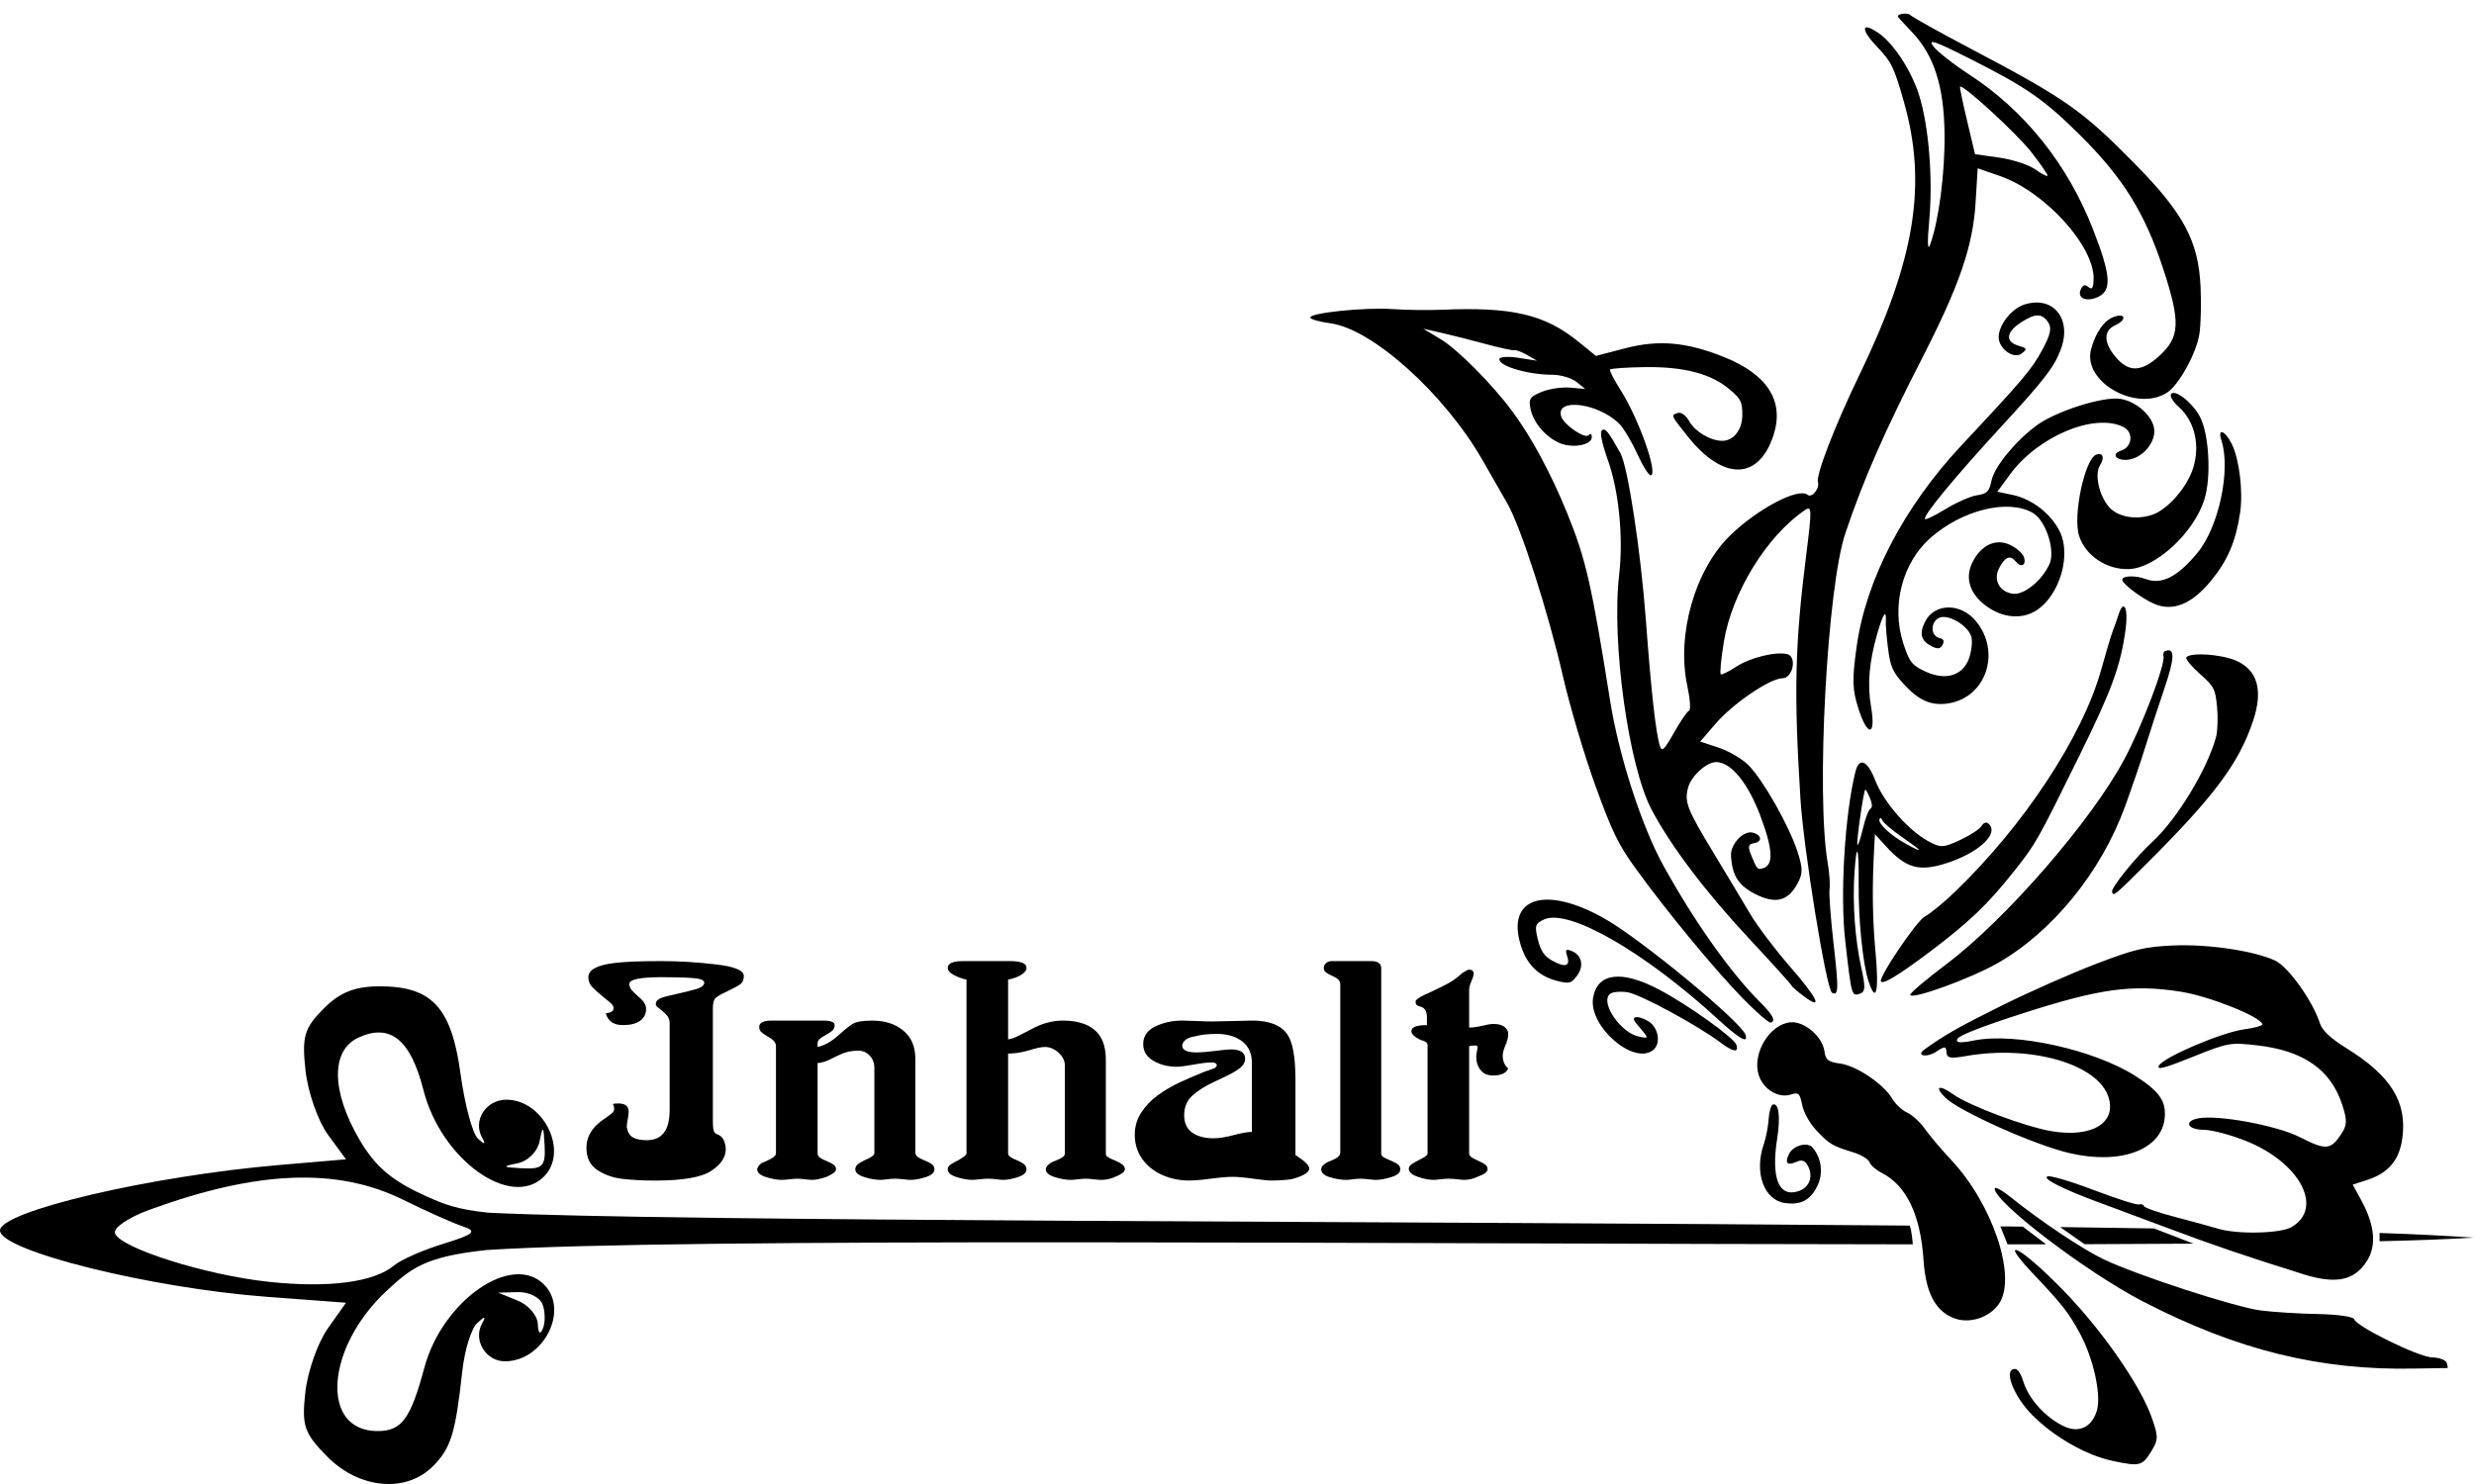 <?xml version="1.0" encoding="UTF-8" standalone="no"?>
<svg
   xmlns:dc="http://purl.org/dc/elements/1.1/"
   xmlns:cc="http://creativecommons.org/ns#"
   xmlns:rdf="http://www.w3.org/1999/02/22-rdf-syntax-ns#"
   xmlns:svg="http://www.w3.org/2000/svg"
   xmlns="http://www.w3.org/2000/svg"
   xmlns:sodipodi="http://sodipodi.sourceforge.net/DTD/sodipodi-0.dtd"
   xmlns:inkscape="http://www.inkscape.org/namespaces/inkscape"
   version="1.1"
   id="svg4182"
   viewBox="0 0 200 120"
   height="120"
   width="200"
   inkscape:version="0.91 r13725"
   sodipodi:docname="inh4.svg">
  <sodipodi:namedview
     pagecolor="#ffffff"
     bordercolor="#666666"
     borderopacity="1"
     objecttolerance="10"
     gridtolerance="10"
     guidetolerance="10"
     inkscape:pageopacity="0"
     inkscape:pageshadow="2"
     inkscape:window-width="854"
     inkscape:window-height="480"
     id="namedview11"
     showgrid="false"
     inkscape:zoom="1.966666"
     inkscape:cx="32.372867"
     inkscape:cy="60.000019"
     inkscape:window-x="0"
     inkscape:window-y="0"
     inkscape:window-maximized="0"
     inkscape:current-layer="svg4182" />
  <defs
     id="defs4184" />
  <g
     transform="translate(-296,-784.636)"
     style="display:inline"
     id="layer2">
    <g
       transform="scale(1.031,0.97)"
       style="font-style:normal;font-variant:normal;font-weight:normal;font-stretch:normal;font-size:25.298px;line-height:120%;font-family:'Boecklins Universe';-inkscape-font-specification:'Boecklins Universe';text-align:center;writing-mode:lr-tb;text-anchor:middle;opacity:1;fill:#000000;fill-opacity:1;fill-rule:evenodd;stroke:none;stroke-width:0.9;stroke-linecap:round;stroke-linejoin:round;stroke-miterlimit:4;stroke-dasharray:none;stroke-dashoffset:0;stroke-opacity:1"
       id="text4796">
      <path
         d="m 339.607,901.468 0,-7.306 q -0.006,-0.21 -0.068,-0.358 -0.062,-0.154 -0.167,-0.284 -0.105,-0.13 -0.253,-0.259 -0.148,-0.13 -0.321,-0.29 -0.278,-0.167 -0.278,-0.377 0,-0.315 0.432,-0.506 0.142,-0.068 1.112,-0.303 0.482,-0.117 0.846,-0.21 0.364,-0.099 0.624,-0.173 0.784,-0.21 0.784,-0.581 0,-0.309 -0.871,-0.383 -0.871,-0.074 -2.446,-0.074 -2.489,0 -2.557,0.531 0,0.29 0.154,0.5 0.08,0.105 0.204,0.235 0.124,0.13 0.284,0.284 0.167,0.148 0.29,0.284 0.13,0.13 0.21,0.259 0.086,0.13 0.13,0.266 0.043,0.136 0.043,0.296 0,0.63 -0.476,0.988 -0.476,0.352 -1.346,0.352 -1.075,0 -1.34,-0.982 0.611,-0.074 0.611,-0.408 0,-0.222 -0.167,-0.389 -0.167,-0.173 -0.673,-0.599 -0.296,-0.259 -0.513,-0.469 -0.216,-0.21 -0.352,-0.371 -0.272,-0.327 -0.272,-0.778 0,-0.926 2.075,-1.186 0.624,-0.08 1.538,-0.117 0.92,-0.037 2.155,-0.037 1.013,0 2.057,0.068 1.044,0.068 2.155,0.204 2.211,0.266 2.211,0.97 0,0.482 -0.284,0.692 -0.29,0.216 -1.13,0.648 -0.284,0.136 -0.482,0.259 -0.191,0.124 -0.309,0.229 -0.222,0.216 -0.222,0.828 l 0,9.536 q 0.006,0.377 0.037,0.568 0.031,0.185 0.093,0.278 0.062,0.093 0.154,0.13 0.093,0.037 0.222,0.111 0.451,0.266 0.506,1.143 0,1.025 -1.149,1.828 -1.136,0.803 -4.391,0.803 -0.741,0 -1.383,-0.037 -0.636,-0.037 -1.192,-0.105 -1.093,-0.136 -1.958,-0.741 -0.852,-0.599 -0.852,-1.853 0,-1.192 0.982,-2.075 0.099,-0.086 0.229,-0.191 0.136,-0.105 0.309,-0.229 0.346,-0.259 0.5,-0.408 0.154,-0.154 0.154,-0.309 0,-0.272 -0.105,-0.432 0.111,-0.049 0.432,-0.049 0.809,0 0.809,0.686 0,0.229 -0.074,0.642 -0.074,0.42 -0.074,0.648 0.099,0.618 0.476,0.852 0.383,0.235 1.093,0.235 1.791,0 1.791,-2.483 z"
         style=""
         id="path4140" />
      <path
         d="m 358.871,897.145 0,7.893 q 0.056,0.216 0.216,0.34 0.173,0.117 0.544,0.278 0.377,0.161 0.556,0.315 0.179,0.148 0.179,0.408 0,0.42 -0.667,0.648 -0.667,0.235 -1.18,0.235 -0.086,0 -0.235,-0.012 -0.142,-0.012 -0.34,-0.037 -0.198,-0.025 -0.364,-0.037 -0.167,-0.012 -0.303,-0.012 -0.142,0 -0.296,0.012 -0.154,0.012 -0.327,0.037 -0.173,0.025 -0.309,0.037 -0.13,0.012 -0.229,0.012 -0.55,0 -1.254,-0.235 -0.698,-0.235 -0.698,-0.648 0,-0.241 0.198,-0.42 0.198,-0.173 0.568,-0.352 0.185,-0.086 0.29,-0.142 0.105,-0.056 0.136,-0.074 0.303,-0.204 0.303,-0.352 l 0,-7.109 q 0,-0.605 -0.358,-1.019 -0.364,-0.426 -0.933,-0.426 -0.741,0.031 -1.217,0.247 -0.235,0.105 -0.482,0.229 -0.241,0.124 -0.5,0.266 -0.513,0.272 -0.963,0.296 l 0,7.516 q 0,0.111 0.043,0.204 0.049,0.086 0.136,0.161 0.093,0.074 0.229,0.148 0.136,0.068 0.315,0.148 0.358,0.154 0.537,0.296 0.185,0.142 0.185,0.383 0,0.284 -0.735,0.63 -0.741,0.253 -1.087,0.253 -0.117,0 -0.272,-0.012 -0.148,-0.012 -0.34,-0.037 -0.191,-0.025 -0.352,-0.037 -0.154,-0.012 -0.278,-0.012 -0.086,0 -0.229,0.012 -0.142,0.012 -0.346,0.037 -0.204,0.025 -0.358,0.037 -0.154,0.012 -0.259,0.012 -0.531,0 -1.235,-0.235 -0.686,-0.229 -0.686,-0.648 0,-0.216 0.327,-0.506 l 0.469,-0.222 q 0.13,-0.062 0.253,-0.13 0.124,-0.074 0.216,-0.148 0.093,-0.074 0.148,-0.154 0.056,-0.086 0.056,-0.179 l 0,-8.906 q 0,-0.136 -0.043,-0.247 -0.043,-0.111 -0.13,-0.21 -0.08,-0.099 -0.21,-0.191 -0.13,-0.093 -0.296,-0.198 -0.173,-0.105 -0.296,-0.198 -0.117,-0.093 -0.191,-0.167 -0.148,-0.148 -0.148,-0.408 0,-0.531 0.982,-0.531 l 4.052,0 q 0.883,0 0.883,0.377 0,0.136 -0.043,0.241 -0.037,0.105 -0.124,0.198 -0.08,0.086 -0.21,0.173 -0.124,0.086 -0.29,0.185 -0.167,0.105 -0.296,0.191 -0.124,0.08 -0.21,0.167 -0.08,0.086 -0.124,0.179 -0.043,0.093 -0.043,0.21 l 0,0.278 q 0.809,-0.191 1.581,-0.926 0.778,-0.741 1.173,-1.001 0.414,-0.272 1.544,-0.272 1.488,0 2.427,0.834 0.939,0.828 0.939,2.328 z"
         style=""
         id="path4142" />
      <path
         d="m 362.885,905.038 0,-14.471 q -0.469,-0.099 -0.97,-0.371 -0.5,-0.266 -0.5,-0.618 0,-0.556 1.241,-0.556 l 3.588,0 q 1.346,0 1.346,0.556 0,0.315 -0.42,0.593 -0.426,0.278 -1.025,0.395 l 0,4.984 q 0.278,-0.049 0.519,-0.154 0.13,-0.062 0.296,-0.148 0.173,-0.086 0.383,-0.204 0.42,-0.241 0.599,-0.327 1.235,-0.735 2.501,-0.735 1.939,0 2.785,1.112 0.581,0.772 0.581,2.174 l 0,7.819 q 0,0.086 0.037,0.154 0.043,0.062 0.13,0.124 0.086,0.062 0.222,0.13 0.136,0.068 0.321,0.148 0.377,0.167 0.581,0.334 0.204,0.161 0.204,0.401 0,0.284 -0.661,0.581 -0.587,0.303 -1.186,0.303 -0.105,0 -0.253,-0.012 -0.148,-0.012 -0.34,-0.037 -0.191,-0.025 -0.352,-0.037 -0.161,-0.012 -0.296,-0.012 -0.105,0 -0.259,0.012 -0.148,0.012 -0.34,0.037 -0.191,0.025 -0.334,0.037 -0.142,0.012 -0.229,0.012 -0.55,0 -1.254,-0.235 -0.698,-0.235 -0.698,-0.648 0,-0.259 0.408,-0.556 0.031,-0.025 0.13,-0.068 0.099,-0.043 0.266,-0.111 0.334,-0.142 0.513,-0.272 0.179,-0.13 0.179,-0.334 l 0,-7.313 q 0,-0.581 -0.494,-1.062 -0.494,-0.482 -1.075,-0.482 -0.389,0 -1.204,0.266 -0.414,0.136 -0.834,0.21 -0.414,0.068 -0.846,0.08 l 0,8.301 q 0,0.093 0.037,0.167 0.043,0.074 0.13,0.142 0.086,0.062 0.216,0.13 0.13,0.068 0.309,0.148 0.358,0.161 0.556,0.327 0.198,0.167 0.198,0.426 0,0.42 -0.667,0.648 -0.667,0.235 -1.155,0.235 -0.086,0 -0.222,-0.012 -0.136,-0.012 -0.315,-0.037 -0.179,-0.025 -0.358,-0.037 -0.173,-0.012 -0.346,-0.012 -0.086,0 -0.241,0.012 -0.154,0.012 -0.371,0.037 -0.216,0.025 -0.364,0.037 -0.142,0.012 -0.216,0.012 -0.531,0 -1.235,-0.235 -0.686,-0.229 -0.686,-0.648 0,-0.229 0.21,-0.389 0.216,-0.167 0.624,-0.371 0.636,-0.377 0.636,-0.581 z"
         style=""
         id="path4144" />
      <path
         d="m 376.078,903.494 q 0,-1.007 0.5,-1.834 0.5,-0.821 1.272,-1.427 0.778,-0.599 1.631,-1.038 0.432,-0.216 0.939,-0.451 0.506,-0.235 1.099,-0.488 0.334,-0.124 0.537,-0.198 0.204,-0.08 0.272,-0.111 0.142,-0.074 0.179,-0.222 0,-0.253 -0.408,-0.253 -0.476,0 -1.408,0.179 -0.463,0.086 -0.797,0.136 -0.334,0.043 -0.55,0.043 -0.994,0 -1.797,-0.488 -0.809,-0.494 -0.809,-1.39 0,-1.001 0.951,-1.482 0.951,-0.488 2.106,-0.488 0.321,0 1.112,0.037 0.784,0.037 1.192,0.037 0.531,0 1.692,-0.037 1.155,-0.037 1.519,-0.037 1.976,0 2.736,1.161 0.63,0.976 0.63,3.774 l 0,6.275 q 1.087,0.735 1.087,1.136 -0.049,0.5 -1.414,0.883 -0.334,0.049 -0.716,0.074 -0.383,0.031 -0.828,0.031 -0.198,0 -0.562,-0.037 -0.364,-0.037 -0.889,-0.117 -0.525,-0.08 -0.926,-0.117 -0.401,-0.037 -0.686,-0.037 -0.284,0 -0.71,0.037 -0.42,0.037 -0.988,0.117 -0.562,0.08 -0.994,0.117 -0.426,0.037 -0.723,0.037 -1.118,0 -2.1,-0.463 -0.988,-0.476 -1.569,-1.34 -0.581,-0.865 -0.581,-2.02 z m 9.184,-0.229 0,-5.744 q 0,-1.192 -0.766,-1.81 -0.766,-0.618 -1.989,-0.618 -1.019,0 -1.723,0.204 -0.902,0.154 -0.988,0.76 0,0.581 1.143,0.581 0.235,0 0.587,-0.031 0.352,-0.031 0.834,-0.093 0.963,-0.13 1.235,-0.13 1.136,0 1.136,0.784 0,0.395 -0.34,0.71 -0.34,0.309 -0.902,0.605 -0.284,0.148 -0.568,0.296 -0.284,0.142 -0.568,0.284 -1.124,0.55 -1.766,1.18 -0.636,0.618 -0.636,1.631 0,0.982 0.636,1.451 0.636,0.469 1.668,0.469 0.642,0 1.575,-0.266 0.945,-0.266 1.433,-0.266 z"
         style=""
         id="path4146" />
      <path
         d="m 392.191,904.988 0,-13.989 q 0,-0.284 -0.173,-0.451 -0.173,-0.167 -0.488,-0.309 -0.315,-0.148 -0.476,-0.284 -0.154,-0.136 -0.154,-0.377 0,-0.229 0.185,-0.389 0.185,-0.167 0.42,-0.167 l 3.113,0 q 0.784,0 0.784,0.605 l 0,15.41 q 0,0.21 0.161,0.321 0.08,0.049 0.216,0.124 0.142,0.074 0.34,0.161 0.204,0.086 0.346,0.167 0.148,0.074 0.241,0.161 0.099,0.08 0.142,0.179 0.049,0.099 0.049,0.229 0,0.42 -0.704,0.648 -0.716,0.235 -1.192,0.235 -0.086,0 -0.235,-0.012 -0.142,-0.012 -0.34,-0.037 -0.198,-0.025 -0.364,-0.037 -0.167,-0.012 -0.303,-0.012 -0.124,0 -0.272,0.012 -0.148,0.012 -0.309,0.037 -0.161,0.025 -0.296,0.037 -0.13,0.012 -0.235,0.012 -0.556,0 -1.26,-0.216 -0.692,-0.222 -0.692,-0.667 0,-0.321 0.506,-0.605 0.154,-0.068 0.327,-0.142 0.173,-0.074 0.321,-0.161 0.148,-0.093 0.241,-0.21 0.099,-0.117 0.099,-0.272 z"
         style=""
         id="path4148" />
      <path
         d="m 399.034,904.988 0,-8.98 q 0,-0.266 -0.531,-0.408 -0.735,-0.364 -0.735,-0.735 0,-0.506 1.217,-0.506 l 0,-0.63 q 0,-0.729 -0.432,-0.883 -0.253,-0.074 -0.352,-0.148 -0.105,-0.074 -0.105,-0.309 0,-0.198 0.661,-0.531 0.605,-0.296 1.056,-0.525 0.457,-0.235 0.772,-0.414 0.63,-0.358 1.18,-0.908 0.432,-0.278 0.482,-0.278 0.401,0 0.401,0.327 0,0.229 -0.179,0.655 -0.173,0.408 -0.173,0.686 l 0,3.162 q 0.439,0 1.025,-0.148 0.574,-0.154 0.896,-0.154 0.525,0 0.834,0.235 0.309,0.229 0.309,0.599 0,0.42 -0.216,0.945 -0.216,0.525 -0.216,0.852 0,0.692 0.432,1.087 -0.241,0.581 -1.192,0.581 -0.636,0 -0.976,-0.451 -0.34,-0.451 -0.34,-1.118 0,-0.142 0.049,-0.426 0.056,-0.266 0.056,-0.383 0,-0.124 -0.204,-0.124 -0.383,0 -0.457,0.074 l 0,8.906 q 0,0.198 0.167,0.327 0.173,0.13 0.531,0.296 0.371,0.167 0.556,0.321 0.191,0.148 0.191,0.395 0,0.315 -0.686,0.581 -0.587,0.303 -1.136,0.303 -0.08,0 -0.222,-0.012 -0.136,-0.012 -0.334,-0.037 -0.198,-0.025 -0.371,-0.037 -0.173,-0.012 -0.315,-0.012 -0.124,0 -0.278,0.012 -0.154,0.012 -0.352,0.037 -0.198,0.025 -0.34,0.037 -0.136,0.012 -0.222,0.012 -0.531,0 -1.223,-0.259 -0.698,-0.259 -0.698,-0.673 0,-0.198 0.216,-0.364 0.204,-0.161 0.605,-0.371 0.401,-0.21 0.494,-0.303 0.037,-0.031 0.062,-0.049 0.031,-0.018 0.049,-0.043 0.018,-0.031 0.031,-0.074 0.012,-0.049 0.012,-0.136 z"
         style=""
         id="path4150" />
    </g>
  </g>
  <g
     style="display:inline"
     id="layer8">
    <path
       style="display:inline;fill:#000000"
       d="m 450.632,885.256 c -42.556,-0.032 -99.732,-0.558 -115.306,0.461 -4.956,0.529 -6.086,1.459 -8.046,3.276 -4.974,4.611 -5.425,11.363 -0.759,11.363 1.949,0 2.668,-0.973 3.783,-5.122 1.462,-5.439 7.08,-9.342 9.68,-6.725 2.06,2.074 -0.048,6.206 -3.167,6.206 -1.552,0 -2.59,-1.722 -1.845,-3.061 0.339,-0.61 0.237,-0.615 -0.403,-0.021 -0.472,0.438 -1.011,2.183 -1.197,3.879 -0.553,5.042 -0.917,6.221 -2.37,7.684 -2.168,2.183 -5.94,1.849 -8.528,-0.757 l -1e-5,-6.6e-4 c -1.887,-1.9 -2.095,-2.506 -1.79,-5.224 0.189,-1.691 1.006,-4.011 1.816,-5.156 l 1.471,-2.081 -6.456,-0.484 c -9.383,-0.704 -21.514,-3.724 -21.514,-5.357 0,-1.554 12.159,-4.407 22.565,-5.295 l 5.406,-0.461 -1.457,-1.984 c -0.801,-1.091 -1.618,-3.421 -1.814,-5.177 -0.308,-2.754 -0.109,-3.443 1.447,-5.01 1.327,-1.336 2.533,-1.817 4.56,-1.817 4.213,0 5.794,1.716 6.523,7.08 0.337,2.479 0.969,4.836 1.404,5.237 0.555,0.511 0.656,0.485 0.337,-0.088 -0.768,-1.379 0.313,-3.061 1.967,-3.061 3.008,0 5.058,4.179 3.045,6.206 -2.672,2.691 -8.318,-1.353 -9.752,-6.985 -1.042,-4.094 -2.687,-5.423 -5.255,-4.244 -2.231,1.024 -2.207,4.317 0.06,8.213 1.297,2.228 2.639,3.37 5.428,4.619 1.468,0.657 2.44,1.056 5.018,1.328 15.01,0.73 72.036,0.665 114.908,1.042 0.163,0.565 0.201,1.077 0.24,1.518 z m 10.775,-0.004 c -1.025,0.002 -2.064,0.003 -3.114,0.004 l -0.581,-1.451 c 0.608,0.006 1.213,0.013 1.813,0.019 z m 11.917,-0.051 c -2.952,0.021 -5.507,0.035 -8.803,0.044 l -1.976,-1.385 c 2.838,0.034 4.985,0.071 7.595,0.111 m 18.226,0.366 c 3.125,0.103 5.601,0.243 7.612,0.376 -1.921,0.122 -4.391,0.218 -7.612,0.294 z m -148.505,5.772 c -0.217,-0.569 -1.113,-1.014 -1.992,-0.99 l -1.598,0.045 1.576,0.638 c 0.867,0.351 1.601,1.203 1.631,1.895 0.034,0.777 0.193,0.912 0.416,0.352 0.198,-0.498 0.183,-1.37 -0.033,-1.939 z m -11.997,-3.148 c 0.555,-0.464 2.358,-1.256 4.007,-1.76 2.427,-0.742 2.732,-1.005 1.598,-1.376 -0.77,-0.252 -2.982,-1.237 -4.914,-2.188 -5.313,-2.616 -11.785,-2.352 -20.51,0.838 -1.656,0.606 -2.895,1.452 -2.753,1.881 0.395,1.193 7.324,3.386 12.418,3.93 4.861,0.519 8.516,0.042 10.153,-1.326 z m 12.164,-9.698 c -0.079,-1.596 -0.148,-1.666 -0.393,-0.396 -0.172,0.891 -0.946,1.67 -1.831,1.843 -1.262,0.247 -1.192,0.317 0.393,0.396 1.678,0.084 1.914,-0.153 1.831,-1.843 z"
       id="path4425"
       transform="translate(-296,-784.636)" />
    <path
       id="path4490"
       d="m 195.236,110.665 c -7.683,0.164 -14.38,-1.487 -21.995,-5.423 -4.552,-2.352 -12,-8.024 -11.992,-9.131 0.001,-0.191 0.583,0.12 1.292,0.692 2.415,1.946 5.839,4.232 7.556,5.045 2.741,1.298 10.601,3.855 12.661,4.119 1.039,0.133 3.136,0.264 4.659,0.291 1.523,0.027 2.822,0.21 2.886,0.408 0.198,0.609 5.232,3.076 6.324,3.099 0.568,0.012 1.094,0.213 1.17,0.446 0.076,0.233 0.098,0.418 0.05,0.412 -0.048,-0.006 -1.224,0.012 -2.612,0.042 z m -24.453,7.465 c -2.136,-0.448 -4.75,-1.943 -6.51,-3.722 -1.409,-1.425 -2.251,-3.46 -1.529,-3.694 0.328,-0.106 0.562,0.19 0.849,1.073 0.453,1.395 1.814,2.873 3.273,3.555 1.216,0.568 2.288,0.034 2.658,-1.323 0.351,-1.288 -0.314,-4.245 -1.402,-6.235 -0.935,-1.709 -1.42,-2.322 -3.941,-4.975 -0.771,-0.812 -1.351,-1.574 -1.29,-1.695 0.19,-0.373 3.095,2.217 5.247,4.678 2.67,3.053 4.992,6.571 5.781,8.76 0.569,1.579 0.572,1.851 0.029,2.745 -0.764,1.257 -0.937,1.302 -3.165,0.835 z m 15.38,-15.106 c -4.565,-1.427 -7.42,-2.399 -10.901,-3.712 -1.968,-0.742 -4.45,-1.668 -5.514,-2.057 -2.957,-1.08 -4.72,-1.973 -4.214,-2.133 0.245,-0.078 1.934,0.425 3.753,1.118 1.819,0.693 3.453,1.212 3.63,1.155 0.177,-0.058 0.357,0.003 0.399,0.133 0.043,0.131 1.185,0.528 2.54,0.883 1.354,0.355 2.904,0.778 3.443,0.941 1.58,0.477 5.051,0.4 5.957,-0.131 2.62,-1.536 0.684,-5.205 -3.67,-6.954 -1.241,-0.499 -2.792,-0.909 -3.447,-0.912 -1.31,-0.006 -1.625,-0.696 -0.422,-0.925 1.594,-0.303 6.355,0.58 8.201,1.521 2.095,1.068 2.486,1.043 3.329,-0.217 0.498,-0.743 0.515,-1.124 0.106,-2.382 -0.93,-2.862 -3.118,-4.394 -6.896,-4.825 -2.163,-0.247 -2.344,-0.215 -5.205,0.935 -2.296,0.923 -2.91,1.083 -2.727,0.715 0.337,-0.68 5.114,-2.713 6.928,-2.949 0.83,-0.108 1.476,-0.295 1.437,-0.416 -0.205,-0.631 -4.32,-2.266 -6.603,-2.623 -3.895,-0.609 -6.502,-0.257 -12.623,1.706 -3.415,1.095 -5.277,1.82 -5.425,2.11 -0.164,0.322 0.205,0.356 1.368,0.125 3.303,-0.656 9.668,0.746 12.999,2.863 1.936,1.231 2.5,2.02 2.395,3.352 -0.206,2.615 -3.539,3.871 -7.694,2.9 -2.844,-0.664 -8.93,-3.384 -10.05,-4.491 -0.932,-0.921 -0.499,-1.082 0.667,-0.249 1.283,0.916 5.846,2.621 7.949,2.97 3.245,0.539 5.255,-0.681 4.574,-2.776 -0.868,-2.672 -6.298,-4.227 -11.532,-3.303 -1.252,0.221 -1.532,0.165 -1.56,-0.31 -0.029,-0.497 -0.146,-0.504 -0.819,-0.051 -0.766,0.516 -1.691,0.347 -0.96,-0.176 1.672,-1.197 2.783,-1.827 6.29,-3.567 2.214,-1.098 5.629,-2.608 7.59,-3.356 3.104,-1.184 3.904,-1.375 6.195,-1.482 2.819,-0.132 6.598,0.429 8.288,1.229 1.056,0.5 3.02,3.259 3.604,5.063 0.186,0.575 0.88,1.23 2.105,1.987 3.638,2.248 4.962,4.375 4.556,7.324 -0.241,1.747 -1.127,2.799 -2.824,3.35 l -1.184,0.384 0.714,1.311 c 1.062,1.949 1.218,3.603 0.456,4.826 -1.015,1.629 -2.502,1.943 -5.203,1.098 z m -28.383,3.495 c -1.4,-0.648 -2.107,-2.084 -2.28,-4.63 -0.25,-3.673 -1.384,-6.031 -3.392,-7.055 -0.459,-0.234 -0.898,-0.62 -0.976,-0.858 -0.077,-0.238 -0.683,-0.6 -1.346,-0.804 -1.673,-0.515 -1.909,-0.658 -2.959,-1.778 -0.536,-0.573 -1.014,-1.433 -1.138,-2.051 -0.188,-0.937 -0.296,-1.037 -0.908,-0.838 -1.009,0.328 -2.239,-0.415 -2.606,-1.574 -0.548,-1.729 0.873,-4.099 2.557,-4.264 1.13,-0.111 2.611,1.157 2.763,2.366 0.085,0.676 0.3,0.841 1.258,0.968 1.318,0.174 3.521,1.657 4.212,2.836 0.257,0.438 0.802,0.946 1.211,1.13 0.41,0.184 1.056,0.778 1.437,1.32 0.381,0.543 1.341,1.677 2.133,2.522 3.345,3.566 5.307,9.445 3.868,11.593 -0.808,1.205 -2.548,1.713 -3.834,1.117 z m -13.48,-9.241 c -1.712,-0.235 -2.511,-2.48 -1.704,-4.787 0.168,-0.479 0.339,-1.37 0.38,-1.98 0.041,-0.61 0.194,-1.148 0.34,-1.195 0.481,-0.156 0.629,0.992 0.353,2.75 -0.503,3.207 0.127,4.772 1.715,4.257 0.869,-0.282 1.213,-1.143 0.796,-1.993 -0.243,-0.494 -0.493,-0.589 -0.981,-0.371 -0.724,0.323 -0.939,0.07 -0.565,-0.664 0.35,-0.686 1.509,-0.985 1.908,-0.492 0.738,0.912 0.871,2.124 0.346,3.153 -0.566,1.109 -1.324,1.497 -2.589,1.324 z m 10.118,-16.826 c -0.041,-0.125 1.284,-1.249 2.944,-2.499 4.783,-3.602 11.687,-11.552 14.358,-16.534 1.438,-2.682 3.369,-7.774 3.175,-8.372 -0.058,-0.178 0.023,-0.366 0.179,-0.417 0.757,-0.246 0.732,0.576 -0.089,2.995 -0.494,1.454 -1.19,3.592 -1.548,4.752 -0.358,1.16 -1.107,3.356 -1.664,4.879 -1.932,5.277 -5.871,10.113 -10.289,12.629 -2.193,1.249 -6.933,2.971 -7.065,2.566 z m -15.295,3.875 c -1.832,-1.385 -6.498,-3.916 -7.534,-4.086 -0.582,-0.096 -1.226,-0.039 -1.431,0.127 -0.844,0.683 0.881,3.196 2.378,3.464 0.802,0.144 0.817,0.203 -0.282,-1.106 -0.47,-0.559 0.112,-0.656 0.972,-0.162 0.84,0.482 1.078,1.809 0.42,2.341 -1.577,1.276 -5.267,-1.946 -4.856,-4.24 0.361,-2.011 2.312,-2.243 5.351,-0.635 2.362,1.249 6.046,3.889 6.234,4.465 0.208,0.64 -0.267,0.576 -1.252,-0.169 z m -0.265,-1.932 c -5.954,-5.45 -12.052,-8.949 -14.027,-8.048 -0.727,0.332 -0.784,0.51 -0.513,1.614 0.225,0.918 0.525,1.363 1.153,1.712 1.066,0.592 1.489,0.468 1.221,-0.358 -0.174,-0.535 -0.113,-0.603 0.367,-0.412 0.823,0.328 1.014,1.22 0.427,1.999 -0.452,0.6 -0.603,0.648 -1.437,0.458 -1.578,-0.36 -2.573,-1.273 -3.077,-2.823 -1.29,-3.971 1.942,-5.014 6.832,-2.206 2.969,1.705 10.971,8.32 11.304,9.344 0.245,0.756 -0.478,0.345 -2.251,-1.278 z m 12.186,-3.078 c -0.465,-1.433 -0.82,-5.021 -0.788,-7.972 0.031,-2.904 -0.168,-3.372 -0.338,-0.792 -0.165,2.503 0.04,5.379 0.547,7.679 0.361,1.639 0.338,1.976 -0.145,2.133 -0.629,0.204 -0.645,0.143 -1.15,-4.3 -0.424,-3.733 -0.036,-10.189 0.82,-13.65 0.304,-1.228 0.986,-0.93 1.615,0.705 0.666,1.733 2.647,4.008 4.257,4.89 1.012,0.554 1.221,0.549 2.563,-0.07 0.804,-0.37 1.591,-0.878 1.749,-1.129 0.179,-0.283 0.391,-0.367 0.561,-0.224 0.949,0.804 -0.795,2.415 -3.53,3.26 -2.075,0.641 -3.144,0.33 -4.697,-1.368 l -0.936,-1.023 -0.056,1.011 c -0.181,3.259 -0.15,5.751 0.106,8.553 0.292,3.196 0.04,4.197 -0.578,2.296 z m 2.734,-11.618 c -0.827,-0.572 -1.552,-1.188 -1.611,-1.369 -0.059,-0.181 -0.16,-0.225 -0.225,-0.097 -0.165,0.324 0.869,1.298 2.111,1.986 1.532,0.849 1.431,0.658 -0.275,-0.521 z m -2.556,-2.316 c 0.147,-0.048 0.129,-0.418 -0.04,-0.822 -0.169,-0.404 -0.344,-0.723 -0.388,-0.708 -0.136,0.044 -0.736,4.208 -0.642,4.455 0.049,0.127 0.249,-0.459 0.445,-1.303 0.196,-0.844 0.478,-1.574 0.625,-1.622 z m -10.376,15.304 c -2.289,-2.355 -6.136,-7.024 -8.625,-10.468 -1.409,-1.95 -1.904,-2.972 -3.267,-6.74 -0.886,-2.451 -2.052,-6.385 -2.601,-8.778 -1.202,-5.238 -3.399,-12.069 -4.501,-13.996 -0.443,-0.774 -1.35,-2.357 -2.016,-3.518 -3.064,-5.34 -8.875,-10.573 -12.258,-11.039 -0.868,-0.12 -1.613,-0.325 -1.656,-0.457 -0.123,-0.38 4.361,-0.853 6.616,-0.699 1.127,0.077 2.937,0.102 4.024,0.055 5.67,-0.244 8.316,0.375 11.033,2.581 l 1.421,1.154 2.357,-0.617 c 2.716,-0.711 4.987,-0.508 8.033,0.72 3.491,1.406 4.852,3.565 3.969,6.295 -1.188,3.671 -4.068,3.718 -6.936,0.113 -1.4,-1.76 -1.381,-1.714 -0.802,-1.902 0.268,-0.087 0.655,0.197 0.925,0.678 0.464,0.828 1.689,1.56 2.637,1.577 0.939,0.017 1.645,-0.877 1.651,-2.09 0.005,-1.056 -0.113,-1.296 -1.017,-2.062 -1.496,-1.269 -3.676,-1.847 -6.817,-1.81 -1.528,0.018 -2.816,0.109 -2.864,0.202 -0.047,0.093 0.344,0.849 0.87,1.68 1.453,2.296 3.011,6.686 2.44,6.871 -0.15,0.049 -0.645,-0.729 -1.101,-1.729 -0.456,-0.999 -1.114,-2.1 -1.463,-2.446 -1.695,-1.68 -5.187,-2.117 -4.69,-0.587 0.224,0.691 1.939,1.853 2.229,1.511 0.146,-0.172 0.25,-0.101 0.244,0.167 -0.014,0.662 -1.633,0.929 -2.676,0.441 -1.129,-0.528 -2.058,-1.65 -2.282,-2.755 -0.158,-0.781 -0.045,-0.952 0.891,-1.345 0.59,-0.248 1.626,-0.405 2.302,-0.349 l 1.229,0.101 -0.708,-0.569 c -0.389,-0.313 -1.26,-0.57 -1.934,-0.572 -2.018,-0.005 -4.423,-0.728 -4.287,-1.287 0.042,-0.171 0.74,-0.208 1.551,-0.081 l 1.475,0.23 -0.784,-0.457 c -0.431,-0.251 -0.884,-0.425 -1.005,-0.385 -0.121,0.039 -1.187,-0.191 -2.368,-0.512 -1.181,-0.321 -2.795,-0.73 -3.588,-0.908 l -1.44,-0.324 1.411,0.849 c 1.368,0.823 4.134,3.607 5.769,5.805 1.558,2.095 3.143,5.034 4.453,8.259 1.512,3.721 1.968,5.711 3.478,15.204 0.703,4.416 2.55,10.13 4.298,13.292 2.485,4.497 5.414,8.638 7.785,11.008 1.068,1.067 1.329,1.555 0.905,1.693 -0.151,0.049 -1.191,-0.853 -2.31,-2.004 z m 4.995,-0.113 c -0.53,-0.393 -0.99,-0.796 -1.023,-0.896 -0.033,-0.1 -1.553,-1.782 -3.379,-3.738 -3.55,-3.803 -6.355,-7.506 -7.911,-10.445 -1.882,-3.555 -3.266,-13.562 -2.633,-19.031 0.346,-2.987 -0.02,-6.743 -0.899,-9.221 -0.508,-1.432 -0.683,-2.309 -0.489,-2.452 0.27,-0.199 0.513,0.103 1.491,1.856 0.597,1.07 1.636,7.877 2.052,13.441 0.447,5.99 0.807,9.201 1.146,10.247 0.157,0.483 0.358,0.289 1.138,-1.099 0.521,-0.927 1.067,-1.724 1.213,-1.772 0.146,-0.047 0.081,-0.955 -0.146,-2.017 -0.878,-4.12 0.612,-9.359 3.45,-12.133 2.218,-2.169 5.551,-3.92 6.282,-3.3 0.331,0.28 0.99,-0.52 0.831,-1.009 -0.184,-0.565 1.364,-4.579 3.341,-8.666 4.517,-9.337 5.51,-15.428 3.604,-22.119 -0.796,-2.796 -1.002,-3.22 -2.13,-4.398 -1.375,-1.437 -1.352,-2.114 0.04,-1.181 1.23,0.824 2.68,3.025 3.317,5.033 0.782,2.465 1.134,6.763 0.828,10.102 -0.165,1.807 -0.139,2.575 0.068,2.009 0.699,-1.906 1.205,-5.787 1.168,-8.957 -0.045,-3.867 -0.854,-6.38 -2.658,-8.26 -0.596,-0.621 -1.098,-1.172 -1.115,-1.224 -0.076,-0.234 0.846,-0.345 1.017,-0.122 0.106,0.138 2.277,1.348 4.824,2.69 7.707,4.06 9.047,4.998 13.292,9.308 3.963,4.024 5.165,6.268 5.336,9.966 0.064,1.375 0.021,3.093 -0.094,3.818 -0.253,1.593 -1.673,4.155 -2.637,4.759 -2.493,1.563 -6.792,-0.884 -6.128,-3.488 0.347,-1.359 1.073,-2.392 1.87,-2.66 0.967,-0.324 1.018,0.265 0.061,0.702 -0.934,0.427 -0.904,1.421 0.079,2.571 1.042,1.22 2.049,1.202 3.46,-0.061 1.737,-1.556 1.794,-2.752 0.342,-7.169 -1.46,-4.442 -3.233,-7.291 -6.647,-10.684 -2.96,-2.941 -4.353,-3.907 -9.052,-6.275 -2.756,-1.389 -3.334,-1.583 -2.86,-0.958 0.327,0.43 1.619,1.449 2.873,2.263 4.519,2.937 7.994,7.284 10.05,12.568 1.52,3.908 1.549,5.081 0.133,5.541 -0.869,0.282 -1.443,-0.104 -1.114,-0.75 0.178,-0.349 0.328,-0.383 0.616,-0.139 0.277,0.235 0.387,0.052 0.402,-0.67 0.057,-2.662 -3.946,-7.063 -7.567,-8.318 l -1.805,-0.626 -0.172,2.797 c -0.216,3.509 -1.306,6.676 -4.329,12.576 -3.051,5.954 -4.704,9.723 -6.191,14.118 -1.48,4.372 -2.381,21.161 -1.432,26.686 0.14,0.814 0.207,1.765 0.149,2.114 -0.058,0.349 0.085,2.303 0.318,4.342 0.428,3.752 0.413,4.307 -0.113,4.039 -0.457,-0.233 -2.302,-11.558 -2.561,-15.728 -0.538,-8.645 -0.446,-12.445 0.482,-19.786 0.451,-3.57 0.441,-3.897 -0.106,-3.527 -3.089,2.085 -5.919,6.682 -6.567,10.669 -0.227,1.394 -0.336,2.573 -0.244,2.62 0.092,0.047 0.669,-0.24 1.281,-0.639 1.106,-0.72 3.166,-1.223 4.089,-0.997 0.805,0.197 0.461,1.944 -0.384,1.95 -1.004,0.007 -3.978,2.025 -5.391,3.659 l -1.262,1.459 1.492,0.495 c 0.821,0.272 1.903,0.907 2.406,1.411 1.182,1.186 3.283,4.89 3.965,6.988 0.451,1.389 0.447,1.798 -0.025,2.643 -0.773,1.384 -1.775,1.617 -3.401,0.788 -1.357,-0.692 -1.863,-1.501 -1.947,-3.115 -0.047,-0.915 1.014,-2.034 1.752,-1.847 0.744,0.189 0.808,0.746 0.099,0.858 -0.449,0.071 -0.501,0.269 -0.241,0.913 0.489,1.21 0.533,1.258 1.016,1.101 0.83,-0.269 0.75,-1.576 -0.258,-4.241 -0.997,-2.635 -2.324,-4.272 -3.514,-4.335 -0.776,-0.041 -2.056,1.093 -2.318,2.054 -0.319,1.171 -0.101,1.731 2.073,5.322 1.022,1.688 2.337,3.879 2.921,4.87 0.585,0.991 2.026,2.904 3.203,4.252 2.27,2.6 2.763,3.633 1.17,2.452 z m 18.393,-68.25 c -1.202,-1.542 -5.65,-5.62 -5.786,-5.305 -0.028,0.066 0.233,1.319 0.581,2.784 l 0.632,2.664 1.965,0.279 c 1.081,0.153 2.384,0.578 2.895,0.943 0.512,0.365 0.963,0.601 1.002,0.523 0.04,-0.078 -0.541,-0.927 -1.289,-1.887 z m -12.18,67.017 c -0.134,-0.413 2.908,-4.895 3.55,-5.23 0.436,-0.227 1.53,-1.123 2.431,-1.99 5.585,-5.374 10.325,-12.575 11.825,-17.965 0.393,-1.413 0.817,-2.827 0.942,-3.143 0.125,-0.316 0.334,-0.91 0.465,-1.319 0.423,-1.324 0.802,-0.509 0.565,1.217 -0.403,2.938 -1.104,4.861 -3.687,10.106 -3.457,7.021 -3.561,7.205 -5.303,9.403 -2.153,2.716 -3.66,4.157 -6.888,6.585 -2.52,1.896 -3.797,2.66 -3.902,2.337 z m 18.686,-7.221 c -0.101,-0.313 1.911,-2.813 3.243,-4.031 1.987,-1.815 4.456,-5.876 5.164,-8.493 0.127,-0.469 0.164,-1.562 0.082,-2.428 -0.137,-1.451 -0.246,-1.661 -1.378,-2.667 -0.676,-0.601 -1.175,-1.197 -1.11,-1.325 0.229,-0.449 2.816,-0.289 4.039,0.251 1.723,0.76 2.183,2.393 1.366,4.849 -1.138,3.42 -3.134,6.102 -8.591,11.541 -2.666,2.657 -2.693,2.679 -2.815,2.302 z m -20.486,-14.77 c -0.516,-1.589 -0.54,-2.336 -0.162,-5.066 0.748,-5.399 3.821,-11.301 8.472,-16.268 4.994,-5.334 5.668,-6.13 6.519,-7.695 0.671,-1.236 0.797,-1.783 0.511,-2.229 -0.497,-0.775 -1.07,-0.777 -2.235,-0.008 -1.18,0.779 -1.269,1.537 -0.217,1.859 0.739,0.226 0.759,0.267 0.309,0.631 -0.532,0.43 -1.547,-0.108 -1.827,-0.97 -0.304,-0.937 0.813,-2.583 2.021,-2.975 2.288,-0.743 3.841,1.088 2.986,3.521 -0.513,1.462 -1.279,2.467 -4.785,6.277 -3.807,4.138 -6.333,7.192 -6.234,7.538 0.03,0.104 0.775,-0.253 1.655,-0.793 0.88,-0.54 2.031,-1.045 2.556,-1.123 0.803,-0.118 0.99,-0.305 1.169,-1.174 0.231,-1.12 1.86,-3.127 3.604,-4.441 1.547,-1.166 5.438,-2.408 6.827,-2.179 1.333,0.22 2.657,1.437 2.73,2.512 0.069,1.015 -0.875,2.165 -1.956,2.38 -1.013,0.202 -1.647,-0.407 -0.733,-0.704 0.913,-0.297 1.039,-1.48 0.202,-1.907 -2.325,-1.185 -6.931,0.745 -9.198,3.855 l -1.001,1.373 1.226,0.255 c 1.59,0.331 3.138,1.54 3.837,2.995 0.912,1.901 -0.02,5.076 -1.853,6.312 -1.175,0.793 -2.782,0.662 -4.127,-0.335 -1.297,-0.961 -1.708,-2.219 -1.128,-3.45 0.681,-1.446 1.896,-2.035 3.064,-1.485 0.524,0.247 1.034,0.697 1.132,1 0.216,0.665 -0.234,0.883 -0.681,0.33 -0.433,-0.535 -0.865,-0.349 -1.336,0.576 -0.485,0.951 0.061,1.928 1.148,2.052 0.897,0.102 2.341,-1.083 2.937,-2.411 0.491,-1.094 -0.305,-3.528 -1.349,-4.128 -2.001,-1.149 -5.686,-0.252 -8.267,2.013 -2.282,2.003 -3.19,5.501 -2.211,8.516 0.499,1.537 0.691,1.784 1.782,2.294 1.679,0.785 3.105,0.322 3.571,-1.161 0.187,-0.594 0.253,-1.346 0.147,-1.672 -0.301,-0.926 -1.903,-1.848 -2.609,-1.501 -0.707,0.347 -0.689,1.45 0.026,1.625 0.355,0.087 0.425,0.238 0.26,0.561 -0.165,0.323 -0.402,0.353 -0.88,0.109 -0.868,-0.442 -1.022,-1.025 -0.527,-1.996 0.766,-1.504 2.868,-1.526 4.1,-0.043 2.072,2.493 0.836,6.186 -2.228,6.659 -1.387,0.214 -2.406,-0.237 -3.652,-1.617 -0.835,-0.925 -1.027,-1.364 -1.212,-2.778 -0.121,-0.924 -0.204,-1.947 -0.186,-2.274 0.057,-1.012 -0.232,-0.573 -0.7,1.062 -0.65,2.271 -0.803,4.083 -0.494,5.87 0.409,2.37 -0.258,2.507 -1.006,0.206 z m 23.91,-8.516 c -0.926,-0.392 -2.467,-1.522 -2.59,-1.9 -0.124,-0.382 0.988,-0.445 1.907,-0.107 1.282,0.472 2.562,-0.183 4.17,-2.134 1.722,-2.089 2.702,-6.703 1.93,-9.081 -0.337,-1.038 0.288,-0.82 0.839,0.293 0.613,1.237 0.928,3.868 0.668,5.575 -0.355,2.334 -1.001,3.841 -2.35,5.483 -1.55,1.887 -3.068,2.508 -4.573,1.872 z m -2.039,-2.818 c -1.802,0.076 -3.543,-1.082 -4.053,-2.696 -0.516,-1.634 0.474,-6.263 1.405,-6.565 0.536,-0.174 0.675,0.259 0.282,0.88 -0.445,0.704 -0.082,2.398 0.717,3.341 0.699,0.824 2.179,1.098 3.513,0.65 1.24,-0.417 2.789,-2.182 3.299,-3.759 0.596,-1.842 0.134,-3.823 -1.156,-4.963 -0.437,-0.386 -0.722,-0.842 -0.634,-1.014 0.249,-0.487 1.69,0.607 2.322,1.763 0.76,1.39 0.96,4.885 0.385,6.732 -0.836,2.683 -3.921,5.541 -6.08,5.632 z"
       style="fill:#000000" />
  </g>
</svg>
